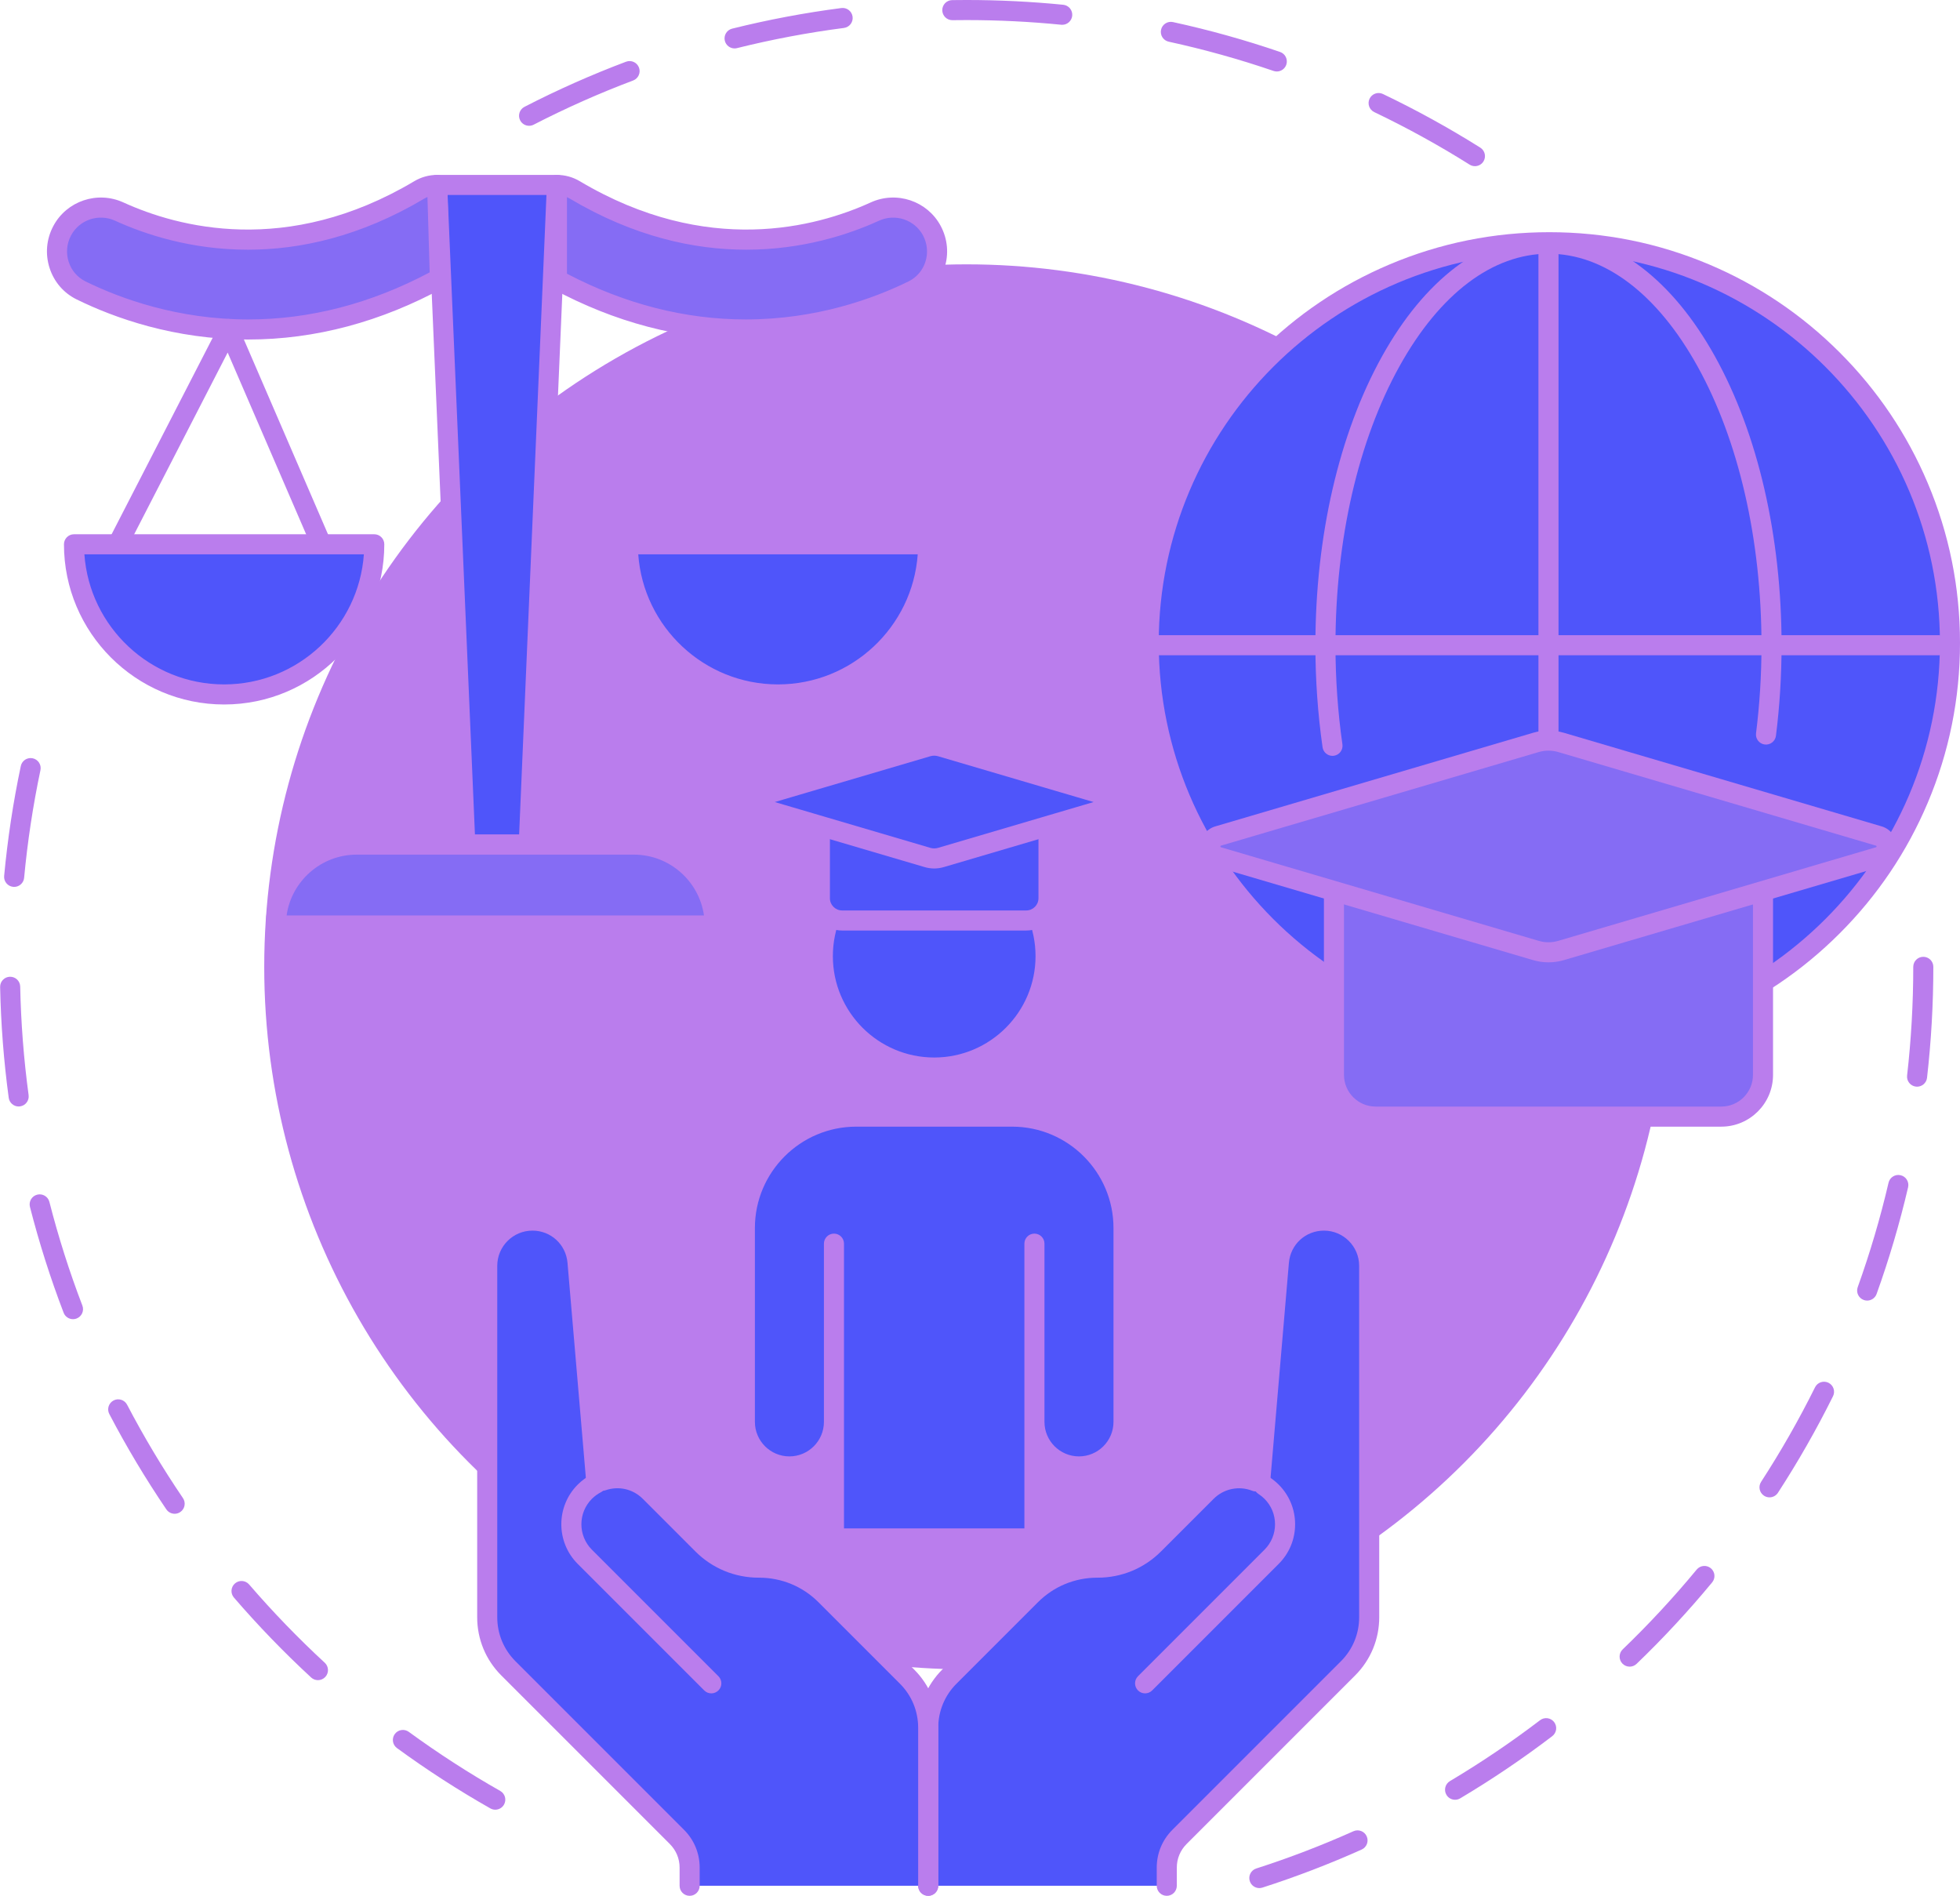 <?xml version="1.0" encoding="UTF-8" standalone="no"?><svg xmlns="http://www.w3.org/2000/svg" xmlns:xlink="http://www.w3.org/1999/xlink" fill="#000000" height="2901.5" preserveAspectRatio="xMidYMid meet" version="1" viewBox="499.8 500.0 3000.2 2901.5" width="3000.2" zoomAndPan="magnify"><g><g><g id="change1_4"><path d="M2757.502,754.315c-2.794,0-5.62-0.761-8.16-2.358c-46.914-29.482-96.003-56.52-145.904-80.366 c-7.656-3.659-10.896-12.83-7.237-20.485c3.657-7.656,12.833-10.897,20.485-7.237c50.963,24.352,101.094,51.967,149.004,82.074 c7.183,4.514,9.348,13.998,4.834,21.182C2767.604,751.768,2762.608,754.315,2757.502,754.315z M1309.681,692.524 c-5.57,0-10.943-3.038-13.67-8.329c-3.886-7.543-0.922-16.807,6.621-20.694c50.294-25.913,102.601-49.144,155.472-69.05 c7.939-2.991,16.8,1.025,19.792,8.965c2.99,7.941-1.025,16.8-8.965,19.791c-51.765,19.489-102.982,42.237-152.226,67.608 C1314.452,691.975,1312.049,692.524,1309.681,692.524z M2454.22,609.411c-1.651,0-3.33-0.269-4.98-0.833 c-52.357-17.934-106.34-32.994-160.451-44.761c-8.291-1.803-13.552-9.986-11.749-18.276c1.803-8.29,9.999-13.546,18.276-11.747 c55.267,12.019,110.405,27.399,163.881,45.718c8.026,2.749,12.305,11.485,9.556,19.512 C2466.568,605.401,2460.604,609.411,2454.22,609.411z M1624.212,574.106c-6.888,0-13.155-4.666-14.895-11.653 c-2.052-8.233,2.96-16.57,11.194-18.622c54.781-13.65,111.021-24.254,167.154-31.519c8.41-1.09,16.119,4.85,17.208,13.264 c1.088,8.414-4.85,16.118-13.264,17.208c-54.964,7.114-110.03,17.496-163.669,30.861 C1626.692,573.957,1625.441,574.106,1624.212,574.106z M2125.767,537.944c-0.508,0-1.019-0.025-1.534-0.076 c-47.777-4.739-96.496-7.144-144.799-7.144c-7.193,0-14.491,0.055-21.688,0.16c-0.076,0.001-0.153,0.001-0.23,0.001 c-8.38,0-15.233-6.73-15.357-15.136c-0.125-8.483,6.653-15.463,15.136-15.587c7.346-0.108,14.795-0.162,22.139-0.162 c49.312,0,99.049,2.453,147.831,7.293c8.443,0.838,14.609,8.361,13.772,16.804 C2140.251,532.024,2133.568,537.944,2125.767,537.944z" fill="#ba7ded"/></g><g id="change1_5"><path d="M1257.917,3269.71c-2.569,0-5.172-0.646-7.567-2.004c-49.139-27.874-97.216-58.93-142.897-92.303 c-6.851-5.005-8.348-14.616-3.342-21.468c5.005-6.851,14.614-8.347,21.468-3.342c44.734,32.68,91.813,63.092,139.932,90.389 c7.379,4.186,9.968,13.562,5.782,20.942C1268.465,3266.909,1263.267,3269.71,1257.917,3269.71z M986.484,3071.446 c-3.727,0-7.462-1.348-10.417-4.074c-41.54-38.34-81.305-79.492-118.191-122.31c-5.538-6.429-4.816-16.129,1.613-21.666 c6.428-5.539,16.13-4.815,21.666,1.613c36.125,41.935,75.069,82.237,115.752,119.785c6.235,5.756,6.625,15.475,0.869,21.708 C994.749,3069.782,990.622,3071.446,986.484,3071.446z M767.15,2816.8c-4.919,0-9.751-2.358-12.724-6.734 c-31.778-46.794-61.152-95.897-87.304-145.944c-3.93-7.52-1.019-16.802,6.501-20.731c7.52-3.932,16.802-1.019,20.731,6.501 c25.61,49.007,54.373,97.089,85.492,142.913c4.767,7.019,2.94,16.573-4.078,21.34C773.124,2815.939,770.12,2816.8,767.15,2816.8z M611.543,2518.985c-6.18,0-12.005-3.755-14.35-9.87c-20.22-52.764-37.563-107.274-51.547-162.017 c-2.1-8.221,2.862-16.588,11.083-18.687c8.223-2.097,16.588,2.864,18.687,11.083c13.691,53.597,30.671,106.967,50.469,158.627 c3.036,7.923-0.926,16.807-8.848,19.844C615.23,2518.656,613.37,2518.985,611.543,2518.985z M528.349,2193.445 c-7.569,0-14.161-5.595-15.205-13.304c-7.561-55.85-11.983-112.897-13.14-169.56c-0.173-8.482,6.563-15.5,15.045-15.673 c8.525-0.18,15.501,6.563,15.674,15.045c1.135,55.497,5.463,111.371,12.869,166.064c1.139,8.408-4.754,16.147-13.163,17.285 C529.73,2193.399,529.034,2193.445,528.349,2193.445z M521.46,1857.385c-0.478,0-0.959-0.023-1.445-0.068 c-8.449-0.788-14.658-8.276-13.869-16.723c5.26-56.386,13.84-112.974,25.505-168.194c1.754-8.301,9.907-13.607,18.207-11.856 c8.301,1.754,13.61,9.904,11.856,18.207c-11.422,54.069-19.825,109.483-24.975,164.698 C535.995,1851.411,529.301,1857.385,521.46,1857.385z" fill="#ba7ded"/></g><g id="change1_6"><path d="M2427.48,3389.682c-6.496,0-12.531-4.154-14.624-10.672c-2.593-8.078,1.854-16.73,9.932-19.323 c50.376-16.172,100.416-35.354,148.728-57.01c7.741-3.47,16.831-0.008,20.302,7.734s0.008,16.831-7.734,20.302 c-49.344,22.119-100.451,41.709-151.904,58.229C2430.619,3389.443,2429.036,3389.682,2427.48,3389.682z M2727.109,3254.509 c-5.24,0-10.343-2.681-13.218-7.511c-4.339-7.29-1.944-16.718,5.347-21.057c47.52-28.272,93.941-59.631,137.978-93.208 c6.749-5.146,16.387-3.847,21.532,2.902c5.145,6.747,3.847,16.386-2.902,21.532c-44.968,34.287-92.373,66.31-140.896,95.18 C2732.487,3253.812,2729.78,3254.509,2727.109,3254.509z M2994.315,3050.78c-4.033,0-8.059-1.579-11.075-4.715 c-5.881-6.116-5.689-15.841,0.426-21.722c39.906-38.374,78.019-79.462,113.276-122.125c5.405-6.541,15.089-7.46,21.629-2.056 c6.541,5.405,7.46,15.088,2.056,21.629c-36.001,43.562-74.916,85.517-115.664,124.701 C3001.984,3049.354,2998.147,3050.78,2994.315,3050.78z M3208.408,2791.671c-2.867,0-5.769-0.802-8.353-2.48 c-7.117-4.622-9.138-14.137-4.517-21.252c30.186-46.475,57.961-95.161,82.56-144.708c3.772-7.599,12.99-10.7,20.592-6.929 c7.6,3.773,10.701,12.992,6.928,20.593c-25.12,50.6-53.487,100.319-84.311,147.781 C3218.364,2789.206,3213.436,2791.671,3208.408,2791.671z M3357.894,2490.524c-1.726,0-3.479-0.293-5.197-0.91 c-7.984-2.87-12.13-11.67-9.26-19.655c18.729-52.102,34.607-105.874,47.187-159.825c1.928-8.262,10.184-13.401,18.45-11.472 c8.264,1.927,13.4,10.187,11.473,18.45c-12.85,55.103-29.066,110.024-48.195,163.241 C3370.099,2486.621,3364.192,2490.524,3357.894,2490.524z M3434.3,2163.144c-0.583,0-1.171-0.033-1.763-0.101 c-8.43-0.963-14.484-8.578-13.519-17.008c6.261-54.811,9.436-110.759,9.436-166.291c0-8.485,6.879-15.362,15.364-15.362 s15.364,6.877,15.364,15.362c0,56.692-3.242,113.815-9.635,169.778C3448.65,2157.36,3442.004,2163.144,3434.3,2163.144z" fill="#ba7ded"/></g><g id="change2_1"><circle cx="1979.438" cy="1979.744" fill="#ba7ded" r="1075.173"/></g></g><g><g><g><g id="change3_3"><path d="M1168.925 783.074L1212.074 1792.646 1309.154 1792.646 1352.3 783.074z" fill="#4f55fa"/></g><g id="change1_18"><path d="M1309.155,1808.008h-97.081c-8.229,0-14.998-6.485-15.349-14.706L1153.578,783.73 c-0.178-4.185,1.359-8.26,4.256-11.284c2.898-3.024,6.904-4.734,11.093-4.734H1352.3c4.188,0,8.195,1.71,11.093,4.734 c2.898,3.024,4.435,7.1,4.256,11.284l-43.145,1009.572C1324.153,1801.524,1317.384,1808.008,1309.155,1808.008z M1226.793,1777.283h67.641l41.831-978.846h-151.306L1226.793,1777.283z" fill="#ba7ded"/></g></g><g><g id="change4_3"><path d="M1168.925,783.055c-9.239-0.009-18.602,2.4-27.123,7.477 c-201.316,119.81-374.629,72.005-459.519,33.266c-32.421-14.797-70.557-2.137-87.294,29.327l-0.005,0.015 c-17.695,33.264-4.755,74.844,29.081,91.421c54.972,26.932,144.708,59.702,255.853,59.702 c86.797,0,186.674-19.99,293.224-78.375L1168.925,783.055z" fill="#856cf4"/></g><g id="change1_13"><path d="M879.92,1019.625c-113.691,0-205.563-33.319-262.613-61.268 c-19.936-9.767-34.701-26.834-41.573-48.056c-6.94-21.428-4.965-44.189,5.556-64.126c0.045-0.089,0.09-0.177,0.138-0.265 c20.407-38.365,67.51-54.219,107.236-36.089c82.584,37.688,250.249,83.582,445.282-32.49 c10.583-6.305,22.661-9.638,34.927-9.638c0.023,0,0.044,0,0.067,0c8.302,0.008,15.096,6.61,15.341,14.91l4.218,142.832 c0.17,5.772-2.91,11.151-7.974,13.927C1083.331,992.62,982.191,1019.625,879.92,1019.625z M608.66,860.143 c-0.036,0.07-0.073,0.141-0.11,0.212c-6.691,12.58-7.963,26.955-3.583,40.48c4.284,13.229,13.469,23.859,25.86,29.93 c54.133,26.521,141.29,58.136,249.095,58.136c94.173,0,187.514-24.227,277.588-72.033l-3.409-115.397 c-1.519,0.653-3,1.408-4.433,2.262c-98.9,58.858-191.339,78.426-270.492,78.431c-86.579,0.004-157.27-23.396-203.267-44.387 C651.002,826.41,621.51,836.235,608.66,860.143z" fill="#ba7ded"/></g></g><g><g id="change4_4"><path d="M1926.247,853.142c-16.734-31.477-54.888-44.128-87.321-29.328 c-84.894,38.737-258.206,86.498-459.503-33.28c-8.521-5.071-17.885-7.479-27.124-7.471l-0.011,145.11 c104.984,56.623,203.348,76.09,289.011,76.09c111.139,0,200.883-32.776,255.858-59.71 C1930.992,927.979,1943.936,886.407,1926.247,853.142z" fill="#856cf4"/></g><g id="change1_15"><path d="M1641.3,1019.625c-100.736,0-200.428-26.221-296.303-77.931 c-4.972-2.681-8.071-7.874-8.069-13.523l0.011-145.109c0-8.479,6.87-15.354,15.349-15.361c0.02,0,0.043,0,0.062,0 c12.266,0,24.343,3.329,34.933,9.63c195.05,116.062,362.697,70.185,445.269,32.507c39.744-18.136,86.86-2.278,107.264,36.092 l0,0c10.632,19.995,12.651,42.855,5.681,64.369c-6.875,21.22-21.64,38.286-41.576,48.052 C1846.86,986.302,1754.983,1019.625,1641.3,1019.625z M1367.653,918.937c88.853,46.43,180.87,69.963,273.647,69.963 c107.796,0,194.959-31.618,249.099-58.142c12.392-6.071,21.578-16.699,25.863-29.929c4.38-13.522,3.109-27.896-3.579-40.473 v-0.001c-12.789-24.056-42.384-33.967-67.379-22.563c-45.981,20.981-116.684,44.369-203.23,44.371 c-79.163,0.003-171.579-19.56-270.506-78.426c-1.267-0.753-2.572-1.43-3.908-2.028L1367.653,918.937z" fill="#ba7ded"/></g></g><g id="change1_16"><path d="M991.767,1348.394c-5.946,0-11.605-3.47-14.111-9.276l-129.374-299.571L693.68,1340.056 c-3.881,7.544-13.146,10.512-20.69,6.633c-7.544-3.881-10.514-13.144-6.633-20.69l169.476-329.421 c2.718-5.283,8.242-8.529,14.179-8.326c5.938,0.201,11.229,3.808,13.585,9.263l142.264,329.421 c3.363,7.789-0.224,16.83-8.012,20.195C995.867,1347.988,993.799,1348.394,991.767,1348.394z" fill="#ba7ded"/></g><g id="change1_17"><path d="M1839.563,1348.394c-5.946,0-11.605-3.47-14.111-9.276l-129.373-299.571l-154.603,300.509 c-3.881,7.544-13.146,10.512-20.69,6.633c-7.544-3.881-10.514-13.144-6.633-20.69l169.477-329.421 c2.718-5.283,8.251-8.529,14.179-8.326c5.938,0.201,11.229,3.808,13.585,9.263l142.264,329.421 c3.363,7.789-0.224,16.831-8.012,20.195C1843.662,1347.988,1841.596,1348.394,1839.563,1348.394z" fill="#ba7ded"/></g><g><g id="change3_4"><path d="M1072.693,1333.028c0,126.921-102.889,229.809-229.809,229.809s-229.809-102.889-229.809-229.809 H1072.693z" fill="#4f55fa"/></g><g id="change1_2"><path d="M842.884,1578.2c-135.188,0-245.172-109.983-245.172-245.172c0-8.485,6.877-15.362,15.362-15.362 h459.617c8.485,0,15.362,6.877,15.362,15.362C1088.055,1468.217,978.072,1578.2,842.884,1578.2z M628.982,1348.39 c7.906,111.101,100.824,199.084,213.902,199.084s205.996-87.983,213.902-199.084H628.982z" fill="#ba7ded"/></g></g><g><g id="change3_1"><path d="M1920.489,1333.028c0,126.921-102.889,229.809-229.809,229.809 c-126.921,0-229.809-102.889-229.809-229.809H1920.489z" fill="#4f55fa"/></g><g id="change1_1"><path d="M1690.679,1578.2c-135.188,0-245.171-109.983-245.171-245.172 c0-8.485,6.877-15.362,15.362-15.362h459.617c8.485,0,15.362,6.877,15.362,15.362 C1935.851,1468.217,1825.868,1578.2,1690.679,1578.2z M1476.777,1348.39c7.906,111.101,100.824,199.084,213.902,199.084 c113.078,0,205.996-87.983,213.902-199.084H1476.777z" fill="#ba7ded"/></g></g></g><g><g id="change4_2"><path d="M1593.818,1916.389L1593.818,1916.389c0-68.342-55.401-123.743-123.743-123.743h-424.263 c-68.342,0-123.743,55.401-123.743,123.743l0,0H1593.818z" fill="#856cf4"/></g><g id="change1_12"><path d="M1593.818,1931.752h-671.75c-8.485,0-15.362-6.877-15.362-15.362 c0-76.703,62.403-139.105,139.105-139.105h424.263c76.703,0,139.105,62.403,139.105,139.105 C1609.18,1924.874,1602.302,1931.752,1593.818,1931.752z M938.516,1901.027h638.852c-7.481-52.514-52.747-93.018-107.295-93.018 H1045.81C991.263,1808.009,945.997,1848.513,938.516,1901.027z" fill="#ba7ded"/></g></g></g><g><g><g><g><g id="change3_2"><path d="M2285.791,3386.152v-27.828c0-17.61,6.996-34.498,19.447-46.948l257.99-257.99 c20.753-20.752,32.412-48.899,32.412-78.249v-537.832c0-38.233-30.993-69.227-69.226-69.227l0,0 c-35.949,0-65.917,27.516-68.974,63.336l-28.34,331.847l-6.908,4.021c-25.273-9.907-55.115-4.649-75.537,15.773l-80.54,80.54 c-22.828,22.828-53.79,35.652-86.074,35.652h-0.652c-38.154,0-74.744,15.156-101.723,42.135l-124.641,124.641 c-20.753,20.753-32.411,48.9-32.411,78.249v241.878L2285.791,3386.152L2285.791,3386.152z" fill="#4f55fa"/></g><g id="change1_14"><path d="M2285.79,3401.516c-8.485,0-15.364-6.879-15.364-15.364v-27.828 c0-21.839,8.506-42.372,23.947-57.813l257.99-257.988c17.999-17.998,27.913-41.931,27.913-67.385v-537.831 c0-29.7-24.162-53.863-53.862-53.863c-28.196,0-51.269,21.186-53.668,49.281l-28.34,331.847 c-0.426,4.987-3.254,9.453-7.579,11.971l-6.906,4.019c-4.054,2.359-8.964,2.74-13.334,1.026 c-20.397-7.996-43.583-3.152-59.068,12.333l-80.54,80.54c-25.893,25.892-60.319,40.152-96.936,40.152h-0.651 c-34.323,0-66.591,13.366-90.86,37.636l-124.643,124.643c-17.999,17.998-27.913,41.93-27.913,67.385v241.88 c0,8.485-6.877,15.364-15.362,15.364c-8.485,0-15.362-6.879-15.362-15.364v-241.88c0-33.662,13.108-65.31,36.911-89.113 l124.641-124.641c30.074-30.074,70.057-46.635,112.587-46.635h0.651c28.412,0,55.121-11.063,75.208-31.153l80.54-80.54 c20.906-20.905,50.826-29.354,79.103-23.138l27.238-318.946c1.807-21.168,11.421-40.74,27.071-55.108 c15.648-14.37,35.965-22.284,57.211-22.284c46.644,0,84.59,37.946,84.59,84.589v537.831c0,33.663-13.11,65.31-36.911,89.114 l-257.99,257.989c-9.64,9.638-14.947,22.454-14.947,36.086v27.828C2301.153,3394.637,2294.274,3401.516,2285.79,3401.516z" fill="#ba7ded"/></g></g><g id="change1_19"><path d="M2252.592,3091.667c-3.932,0-7.863-1.501-10.864-4.5c-5.999-6.001-5.999-15.727,0-21.728 l193.655-193.654c10.401-10.399,16.129-24.226,16.129-38.933s-5.728-28.534-16.129-38.934 c-2.859-2.859-6.018-5.399-9.388-7.547c-7.156-4.56-9.259-14.057-4.699-21.212c4.56-7.154,14.06-9.258,21.211-4.699 c5.252,3.348,10.165,7.294,14.604,11.731c16.203,16.203,25.127,37.745,25.127,60.66s-8.924,44.458-25.128,60.66 l-193.654,193.655C2260.455,3090.166,2256.524,3091.667,2252.592,3091.667z" fill="#ba7ded"/></g></g><g><g><g id="change3_5"><path d="M1920.612,3386.152v-241.878c0-29.349-11.658-57.495-32.411-78.249l-124.641-124.641 c-26.979-26.979-63.569-42.135-101.723-42.135h-0.652c-32.284,0-63.246-12.825-86.074-35.653l-80.54-80.54 c-19.728-19.727-48.249-25.305-72.948-16.73l-9.497-3.064l-28.34-331.847c-3.059-35.819-33.025-63.337-68.974-63.337l0,0 c-38.232,0-69.225,30.993-69.225,69.227v537.832c0,29.35,11.658,57.497,32.411,78.249l257.99,257.99 c12.451,12.451,19.447,29.341,19.447,46.948v27.828L1920.612,3386.152L1920.612,3386.152z" fill="#4f55fa"/></g><g id="change1_3"><path d="M1920.612,3401.516c-8.485,0-15.362-6.879-15.362-15.364v-241.88 c0-25.456-9.914-49.386-27.913-67.385l-124.641-124.643c-24.27-24.27-56.538-37.636-90.859-37.636h-0.652 c-36.618,0-71.044-14.259-96.936-40.152l-80.54-80.54c-15.057-15.057-36.917-20.068-57.046-13.08 c-3.155,1.095-6.579,1.132-9.755,0.108l-9.497-3.064c-5.889-1.9-10.064-7.148-10.591-13.313l-28.34-331.847 c-2.399-28.094-25.472-49.281-53.666-49.281c-29.7,0-53.863,24.163-53.863,53.863v537.831c0,25.457,9.912,49.387,27.913,67.385 l257.99,257.988c15.442,15.442,23.947,35.975,23.947,57.813v27.828c0,8.485-6.877,15.364-15.362,15.364 c-8.485,0-15.362-6.879-15.362-15.364v-27.828c0-13.633-5.309-26.448-14.947-36.086l-257.99-257.989 c-23.803-23.803-36.911-55.451-36.911-89.114v-537.831c0-46.642,37.946-84.589,84.588-84.589 c21.246,0,41.564,7.913,57.212,22.282c15.65,14.37,25.263,33.94,27.071,55.108l27.24,318.963 c28.256-6.152,58.403,2.424,79.102,23.12l80.54,80.541c20.089,20.09,46.799,31.153,75.21,31.153h0.652 c42.53,0,82.513,16.562,112.586,46.635l124.641,124.641c23.803,23.804,36.911,55.451,36.911,89.113v241.88 C1935.974,3394.637,1929.097,3401.516,1920.612,3401.516z" fill="#ba7ded"/></g></g><g id="change1_7"><path d="M1588.631,3091.667c-3.932,0-7.863-1.501-10.864-4.5l-193.655-193.655 c-33.448-33.448-33.448-87.871,0-121.321c6.339-6.337,13.561-11.61,21.468-15.672c7.551-3.876,16.808-0.899,20.686,6.646 c3.877,7.547,0.901,16.808-6.646,20.686c-5.067,2.603-9.703,5.989-13.782,10.067c-21.468,21.468-21.468,56.399,0,77.867 l193.655,193.654c5.999,6.001,5.999,15.727,0,21.728C1596.495,3090.166,1592.563,3091.667,1588.631,3091.667z" fill="#ba7ded"/></g></g></g><g><g><g id="change3_7"><circle cx="1929.789" cy="1963.386" fill="#4f55fa" r="170.478" transform="rotate(-45.001 1929.775 1963.418)"/></g><g id="change1_22"><path d="M1929.788,2149.227c-102.472,0-185.84-83.367-185.84-185.84s83.367-185.84,185.84-185.84 c102.472,0,185.84,83.367,185.84,185.84S2032.261,2149.227,1929.788,2149.227z M1929.788,1808.272 c-85.531,0-155.114,69.583-155.114,155.114s69.583,155.115,155.114,155.115c85.531,0,155.114-69.585,155.114-155.116 S2015.318,1808.272,1929.788,1808.272z" fill="#ba7ded"/></g></g><g><g id="change3_8"><path d="M1776.359,2839.177v-180.069v-255.714v272.76c0,37.66-30.53,68.19-68.19,68.19l0,0 c-37.66,0-68.19-30.53-68.19-68.19v-296.717c0-94.151,76.325-170.476,170.476-170.476h238.667 c94.151,0,170.477,76.325,170.477,170.476v296.717c0,37.66-30.53,68.19-68.19,68.19l0,0c-37.66,0-68.19-30.53-68.19-68.19 v-272.762v255.714v180.069h-306.859V2839.177z" fill="#4f55fa"/></g><g id="change1_23"><path d="M2083.216,2854.54c-8.485,0-15.364-6.877-15.364-15.362v-435.784 c0-8.485,6.879-15.362,15.364-15.362c8.485,0,15.364,6.877,15.364,15.362v272.763c0,29.129,23.698,52.828,52.827,52.828 s52.827-23.699,52.827-52.828v-296.719c0-85.529-69.583-155.114-155.113-155.114h-238.665 c-85.53,0-155.114,69.583-155.114,155.114v296.719c0,29.129,23.699,52.828,52.828,52.828s52.828-23.699,52.828-52.828v-272.762 c0-8.485,6.877-15.362,15.362-15.362c8.485,0,15.362,6.877,15.362,15.362v435.784c0,8.485-6.877,15.362-15.362,15.362 c-8.485,0-15.362-6.877-15.362-15.362v-98.334c-14.406,11.786-32.807,18.865-52.828,18.865 c-46.072,0-83.552-37.482-83.552-83.552v-296.719c0-102.472,83.367-185.838,185.839-185.838h238.665 c102.472,0,185.84,83.367,185.84,185.838v296.719c0,46.07-37.482,83.552-83.554,83.552c-20.022,0-38.421-7.08-52.827-18.865 v98.334C2098.58,2847.662,2091.7,2854.54,2083.216,2854.54z" fill="#ba7ded"/></g></g></g></g><g><g><g><g id="change3_10"><circle cx="2871.383" cy="1483.982" fill="#4f55fa" r="613.255"/></g><g id="change1_10"><path d="M2871.382,2112.599c-84.855,0-167.18-16.622-244.69-49.406 c-74.857-31.662-142.083-76.985-199.809-134.712c-57.727-57.726-103.05-124.951-134.711-199.809 c-32.785-77.509-49.407-159.835-49.407-244.691s16.622-167.182,49.407-244.691c31.661-74.857,76.984-142.083,134.711-199.809 c57.726-57.726,124.951-103.05,199.809-134.712c77.509-32.784,159.835-49.406,244.69-49.406s167.182,16.622,244.691,49.406 c74.857,31.662,142.082,76.985,199.809,134.712c57.726,57.726,103.05,124.951,134.711,199.809 c32.785,77.509,49.407,159.835,49.407,244.691s-16.622,167.182-49.407,244.691c-31.661,74.857-76.985,142.083-134.711,199.809 c-57.727,57.726-124.952,103.05-199.809,134.712C3038.565,2095.977,2956.238,2112.599,2871.382,2112.599z M2871.382,886.09 c-329.678,0-597.89,268.214-597.89,597.891s268.212,597.891,597.89,597.891s597.891-268.213,597.891-597.891 S3201.061,886.09,2871.382,886.09z" fill="#ba7ded"/></g></g><g fill="#ba7ded" id="change1_20"><path d="M2539.446,1656.825c-7.519,0-14.09-5.524-15.188-13.185 c-7.271-50.73-10.957-103.261-10.957-156.136c0-166.72,36.201-323.698,101.932-442.016 c32.393-58.306,70.293-104.221,112.647-136.466c44.828-34.129,92.672-51.434,142.203-51.434 c49.531,0,97.374,17.305,142.201,51.434c42.355,32.246,80.255,78.16,112.648,136.466 c65.731,118.319,101.932,275.296,101.932,442.016c0,46.772-2.893,93.407-8.596,138.613c-1.063,8.418-8.767,14.382-17.165,13.318 c-8.418-1.062-14.382-8.747-13.32-17.165c5.544-43.935,8.354-89.276,8.354-134.767c0-161.586-34.828-313.265-98.066-427.094 c-61.655-110.978-142.622-172.097-227.989-172.097c-85.367,0-166.337,61.119-227.99,172.097 c-63.238,113.83-98.064,265.508-98.064,427.094c0,51.42,3.58,102.486,10.645,151.777c1.204,8.398-4.629,16.183-13.028,17.387 C2540.907,1656.775,2540.171,1656.825,2539.446,1656.825z"/><path d="M3467.564,1502.867H2272.599c-8.485,0-15.364-6.877-15.364-15.362 c0-8.485,6.879-15.362,15.364-15.362h1194.966c8.485,0,15.364,6.877,15.364,15.362 C3482.928,1495.99,3476.049,1502.867,3467.564,1502.867z"/><path d="M2870.083,1639.435c-8.485,0-15.364-6.877-15.364-15.362V872.952 c0-8.485,6.879-15.362,15.364-15.362c8.485,0,15.364,6.877,15.364,15.362v751.121 C2885.447,1632.557,2878.568,1639.435,2870.083,1639.435z"/></g></g><g><g><g id="change4_5"><path d="M3198.457,1863.664v281.423c0,35.276-28.597,63.874-63.874,63.874h-529.002 c-35.276,0-63.874-28.597-63.874-63.874v-281.423L3198.457,1863.664L3198.457,1863.664z" fill="#856cf4"/></g><g id="change1_8"><path d="M3134.584,2224.323h-529.004c-43.69,0-79.236-35.545-79.236-79.236v-281.423 c0-8.485,6.879-15.362,15.364-15.362c8.485,0,15.364,6.877,15.364,15.362v281.423c0,26.749,21.76,48.51,48.509,48.51h529.004 c26.749,0,48.51-21.762,48.51-48.51v-281.423c0-8.485,6.879-15.362,15.364-15.362c8.485,0,15.364,6.877,15.364,15.362v281.423 C3213.821,2188.779,3178.276,2224.323,3134.584,2224.323z" fill="#ba7ded"/></g></g><g><g id="change4_1"><path d="M2364.483,1779.493l486.329-143.226c12.58-3.706,25.961-3.706,38.541,0l486.329,143.226 c15.946,4.697,15.946,27.282,0,31.979l-486.329,143.226c-12.58,3.706-25.961,3.706-38.541,0l-486.329-143.226 C2348.537,1806.776,2348.537,1784.189,2364.483,1779.493z" fill="#856cf4"/></g><g id="change1_11"><path d="M2870.083,1972.847c-7.946,0-15.886-1.136-23.612-3.411l-486.329-143.226 c-13.747-4.049-22.983-16.397-22.982-30.727c0-14.33,9.235-26.677,22.982-30.726l486.33-143.226 c15.442-4.548,31.772-4.549,47.22,0l486.33,143.226c13.746,4.047,22.981,16.396,22.982,30.726 c0,14.331-9.235,26.678-22.98,30.727l-486.332,143.226C2885.971,1971.709,2878.026,1972.847,2870.083,1972.847z M2870.082,1648.846c-5.021,0-10.046,0.72-14.928,2.158l-486.332,143.226l0,0c-0.524,0.154-0.937,0.277-0.937,1.252 c0,0.977,0.414,1.099,0.937,1.252l486.33,143.226c9.766,2.877,20.091,2.877,29.861,0l486.33-143.226 c0.523-0.154,0.935-0.277,0.935-1.252s-0.414-1.098-0.935-1.252l-486.33-143.226 C2880.13,1649.564,2875.104,1648.846,2870.082,1648.846z M2364.483,1779.493h0.013H2364.483z" fill="#ba7ded"/></g></g></g></g><g><g><g id="change3_6"><path d="M2104.77,1763.845v110.905c0,18.798-15.238,34.036-34.037,34.036h-281.891 c-18.798,0-34.037-15.238-34.037-34.036v-110.905H2104.77z" fill="#4f55fa"/></g><g id="change1_21"><path d="M2070.735,1924.15h-281.891c-27.24,0-49.399-22.16-49.399-49.399v-110.905 c0-8.485,6.877-15.362,15.362-15.362c8.485,0,15.362,6.877,15.362,15.362v110.905c0,10.297,8.377,18.674,18.674,18.674h281.891 c10.296,0,18.672-8.377,18.672-18.674v-110.905c0-8.485,6.879-15.362,15.364-15.362c8.485,0,15.364,6.877,15.364,15.362v110.905 C2120.134,1901.99,2097.973,1924.15,2070.735,1924.15z" fill="#ba7ded"/></g></g><g><g id="change3_9"><path d="M1660.367,1718.992l259.153-76.321c6.703-1.974,13.833-1.974,20.538,0l259.151,76.321 c8.497,2.503,8.497,14.539,0,17.04l-259.151,76.321c-6.703,1.974-13.833,1.974-20.538,0l-259.153-76.321 C1651.871,1733.531,1651.871,1721.495,1660.367,1718.992z" fill="#4f55fa"/></g><g id="change1_9"><path d="M1929.788,1829.203c-4.915,0-9.83-0.704-14.608-2.11l-259.154-76.323 c-10.405-3.064-17.395-12.411-17.395-23.257s6.99-20.193,17.395-23.257l0,0l259.151-76.321c9.558-2.814,19.661-2.814,29.218,0 l259.151,76.321c10.405,3.064,17.395,12.411,17.395,23.257s-6.99,20.193-17.394,23.257l-259.152,76.321 C1939.619,1828.499,1934.702,1829.203,1929.788,1829.203z M1685.816,1727.513l238.043,70.105c3.877,1.142,7.979,1.142,11.859,0 l238.043-70.104l-238.044-70.105c-3.88-1.142-7.979-1.142-11.857,0L1685.816,1727.513z" fill="#ba7ded"/></g></g></g></g></svg>